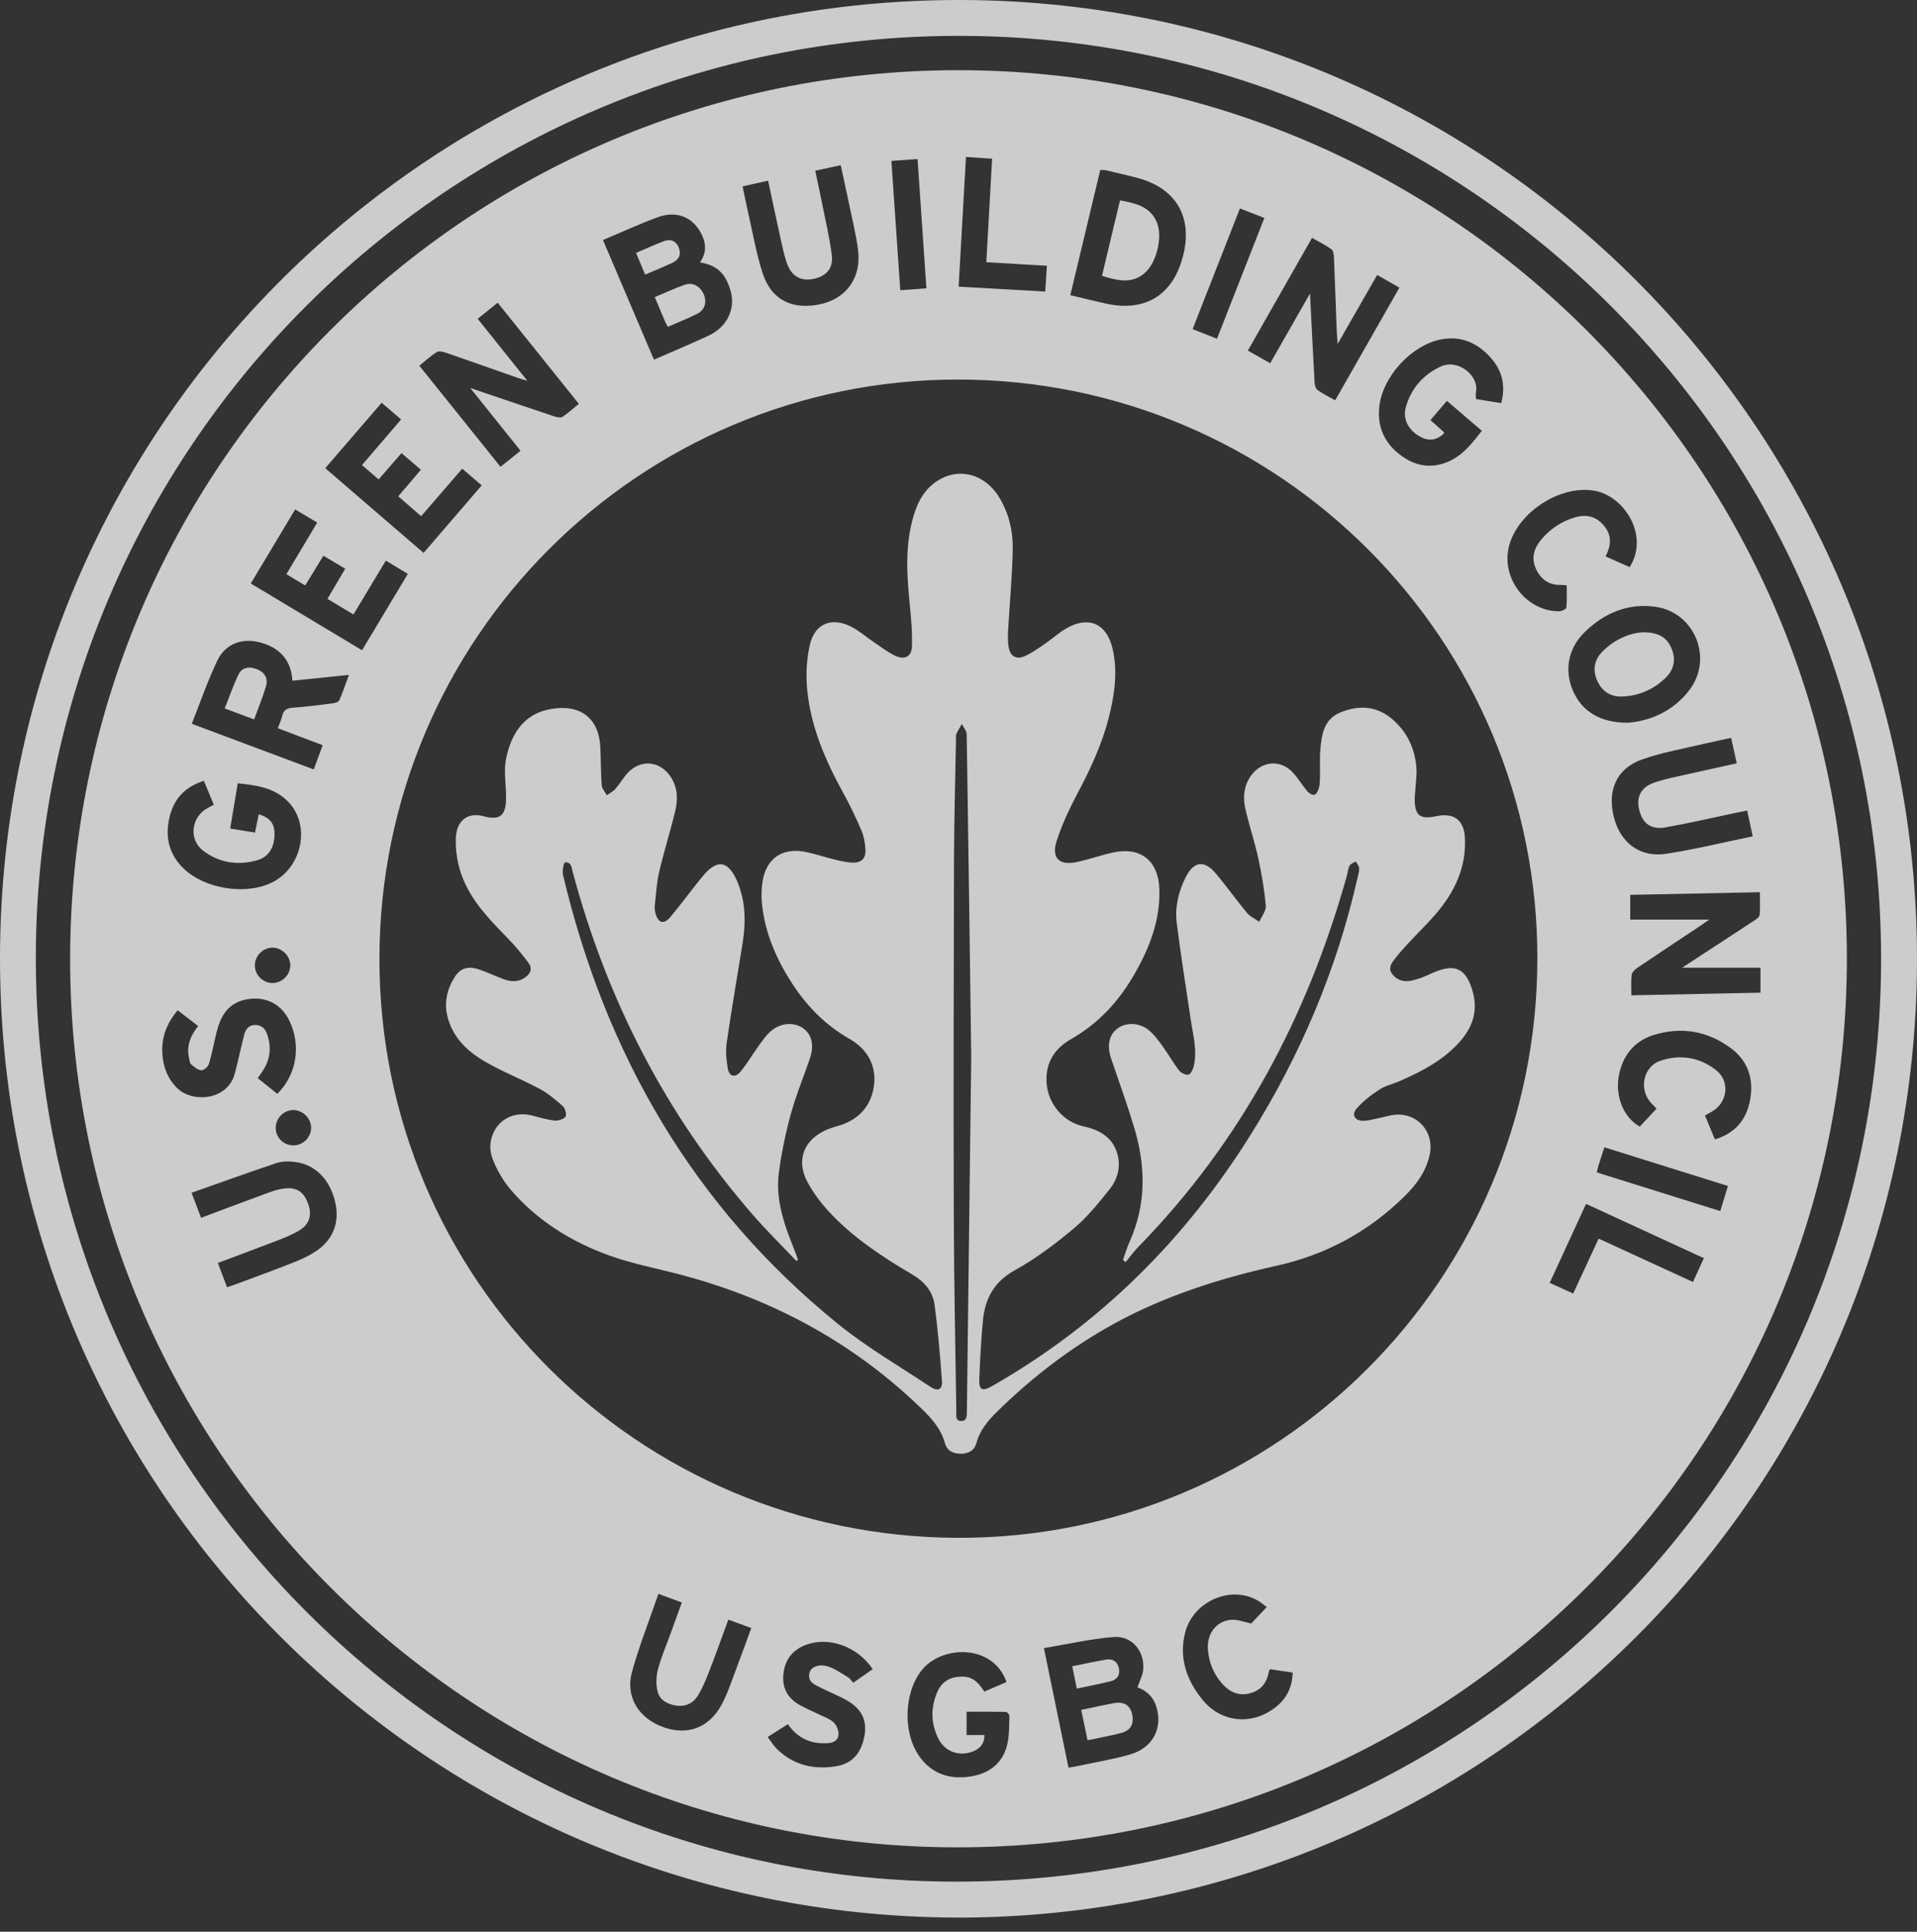 <svg width="134" height="135" viewBox="0 0 134 135" fill="none" xmlns="http://www.w3.org/2000/svg">
<rect x="0" y="0" width="134" height="135" fill="#333333" stroke="none"/>
<path d="M67.633 134.009C30.857 134.307 0.797 105.103 0.016 68.464C-0.779 31.18 28.744 0.825 65.495 0.017C103.005 -0.809 133.578 29.105 133.996 66.242C134.412 103.27 104.759 133.622 67.633 134.009ZM2.505 67.019C2.535 102.671 31.48 131.597 67.029 131.499C102.727 131.401 131.483 102.635 131.49 67.016C131.497 31.376 102.626 2.498 66.998 2.507C31.359 2.516 2.476 31.408 2.505 67.019Z" fill="white" fill-opacity="0.75"/>
<path d="M66.998 4.906C101.33 4.918 129.123 32.722 129.098 67.032C129.072 101.384 101.264 129.127 66.881 129.102C32.649 129.077 4.865 101.226 4.902 66.973C4.939 32.649 32.706 4.895 66.998 4.906ZM26.523 67C26.51 89.328 44.57 107.405 66.955 107.471C89.282 107.537 107.427 89.423 107.464 67.032C107.501 44.684 89.391 26.55 67.013 26.525C44.674 26.5 26.536 44.63 26.523 67ZM42.148 16.773C43.35 19.594 44.523 22.346 45.712 25.136C47.024 24.563 48.281 24.04 49.513 23.465C50.262 23.114 50.831 22.556 51.076 21.727C51.297 20.98 51.118 20.285 50.797 19.614C50.434 18.853 49.782 18.474 48.934 18.337C49.358 17.714 49.373 17.114 49.094 16.484C48.532 15.219 47.354 14.677 45.988 15.177C44.712 15.644 43.475 16.216 42.148 16.773ZM96.265 19.214C95.352 20.807 94.468 22.351 93.504 24.033C93.471 23.563 93.443 23.266 93.432 22.969C93.368 21.305 93.314 19.641 93.243 17.977C93.234 17.785 93.2 17.512 93.075 17.422C92.657 17.126 92.193 16.896 91.713 16.622C90.197 19.284 88.721 21.876 87.226 24.501C87.775 24.811 88.27 25.09 88.789 25.383C89.712 23.767 90.603 22.207 91.571 20.512C91.681 22.703 91.778 24.72 91.891 26.735C91.902 26.918 91.971 27.167 92.102 27.261C92.477 27.528 92.898 27.73 93.331 27.976C94.835 25.338 96.314 22.744 97.82 20.102C97.293 19.801 96.797 19.518 96.265 19.214ZM113.955 64.268C115.814 64.268 117.609 64.268 119.476 64.268C119.264 64.417 119.115 64.527 118.961 64.629C117.452 65.634 115.938 66.633 114.436 67.648C114.27 67.761 114.075 67.957 114.054 68.133C114 68.587 114.036 69.052 114.036 69.559C117.109 69.496 120.09 69.435 123.059 69.374C123.059 68.739 123.059 68.175 123.059 67.629C121.221 67.629 119.451 67.629 117.58 67.629C119.328 66.488 120.988 65.409 122.642 64.32C122.788 64.224 122.989 64.076 123.001 63.938C123.044 63.429 123.018 62.913 123.018 62.352C119.914 62.415 116.949 62.475 113.955 62.536C113.955 63.139 113.955 63.691 113.955 64.268ZM33.389 22.279C34.548 23.724 35.666 25.118 36.864 26.613C36.567 26.523 36.39 26.476 36.219 26.416C34.527 25.823 32.837 25.223 31.141 24.64C30.949 24.575 30.668 24.516 30.526 24.606C30.107 24.872 29.737 25.215 29.312 25.557C31.217 27.93 33.086 30.256 34.987 32.624C35.478 32.23 35.924 31.872 36.386 31.501C35.223 30.049 34.096 28.643 32.871 27.115C33.195 27.224 33.367 27.282 33.538 27.341C35.272 27.928 37.004 28.519 38.741 29.096C38.921 29.155 39.183 29.216 39.312 29.132C39.712 28.872 40.066 28.543 40.462 28.221C38.552 25.842 36.683 23.514 34.79 21.157C34.311 21.54 33.877 21.888 33.389 22.279ZM19.418 50.892C19.54 50.56 19.664 50.304 19.725 50.035C19.82 49.622 20.052 49.488 20.468 49.459C21.399 49.393 22.327 49.272 23.254 49.155C23.419 49.134 23.663 49.061 23.715 48.944C23.96 48.39 24.151 47.813 24.39 47.165C23.017 47.306 21.744 47.438 20.439 47.572C20.423 47.42 20.416 47.312 20.4 47.205C20.211 45.956 19.357 45.132 17.96 44.847C16.822 44.614 15.722 45.046 15.191 46.164C14.515 47.585 14.001 49.083 13.404 50.581C16.298 51.664 19.102 52.713 21.932 53.771C22.155 53.165 22.351 52.633 22.555 52.078C21.481 51.672 20.471 51.29 19.418 50.892ZM74.689 123.534C75.01 123.476 75.265 123.437 75.518 123.382C76.686 123.131 77.873 122.94 79.016 122.604C80.609 122.135 81.309 120.733 80.812 119.22C80.588 118.537 80.086 118.124 79.512 117.922C79.667 117.462 79.874 117.086 79.91 116.695C80.032 115.391 79.121 114.295 77.822 114.403C76.215 114.537 74.629 114.904 72.971 115.18C73.553 118.013 74.112 120.732 74.689 123.534ZM74.816 20.628C75.689 20.835 76.483 21.034 77.282 21.212C80.021 21.823 81.953 20.656 82.675 17.966C83.423 15.177 82.218 13.12 79.419 12.41C78.732 12.236 78.043 12.069 77.353 11.908C77.217 11.876 77.072 11.885 76.911 11.874C76.212 14.794 75.523 17.674 74.816 20.628ZM113.793 50.51C115.319 50.384 116.954 49.736 118.108 48.199C119.774 45.98 118.439 42.771 115.698 42.403C113.766 42.143 112.13 42.853 110.765 44.181C109.613 45.302 109.337 46.836 109.945 48.258C110.562 49.696 111.831 50.514 113.793 50.51ZM104.937 28.172C105.257 26.947 105.011 25.907 104.207 25.005C103.271 23.953 102.113 23.442 100.698 23.725C98.707 24.124 96.737 26.221 96.437 28.252C96.226 29.683 96.689 30.872 97.841 31.764C98.844 32.542 99.953 32.781 101.157 32.295C102.222 31.866 102.89 30.994 103.581 30.107C102.752 29.396 101.963 28.719 101.14 28.013C100.737 28.485 100.369 28.915 99.989 29.36C100.342 29.676 100.646 29.948 100.953 30.222C100.908 30.289 100.888 30.346 100.847 30.378C100.312 30.804 99.784 30.832 99.185 30.47C98.433 30.016 98.047 29.27 98.264 28.481C98.624 27.167 99.454 26.205 100.685 25.625C101.928 25.038 103.397 26.275 103.174 27.378C103.143 27.534 103.17 27.702 103.17 27.888C103.761 27.983 104.311 28.071 104.937 28.172ZM18.085 56.901C18.887 57.165 19.172 57.53 19.189 58.253C19.209 59.148 18.808 59.873 18.023 60.105C16.657 60.508 15.334 60.315 14.195 59.446C13.158 58.655 13.372 57.057 14.536 56.459C14.663 56.393 14.787 56.321 14.943 56.235C14.705 55.663 14.48 55.121 14.25 54.57C12.892 54.998 12.121 55.871 11.832 57.187C11.531 58.554 11.836 59.747 12.861 60.721C14.313 62.101 17.082 62.555 18.905 61.725C21.155 60.701 21.779 57.59 20.058 55.944C19.105 55.034 17.892 54.872 16.619 54.742C16.44 55.814 16.269 56.835 16.09 57.902C16.703 58.003 17.246 58.092 17.826 58.187C17.918 57.728 17.999 57.33 18.085 56.901ZM22.736 32.72C25.053 34.715 27.315 36.663 29.61 38.639C30.98 37.047 32.314 35.497 33.671 33.921C33.195 33.513 32.763 33.142 32.311 32.754C31.327 33.892 30.392 34.972 29.439 36.075C28.878 35.589 28.375 35.152 27.838 34.685C28.38 34.05 28.893 33.448 29.421 32.83C28.944 32.421 28.523 32.06 28.065 31.667C27.522 32.291 27.012 32.878 26.467 33.505C26.061 33.155 25.691 32.835 25.303 32.5C26.235 31.414 27.122 30.382 28.039 29.313C27.578 28.918 27.144 28.545 26.678 28.145C25.352 29.684 24.061 31.182 22.736 32.72ZM20.019 40.128C20.752 38.9 21.455 37.723 22.174 36.519C21.629 36.195 21.154 35.912 20.633 35.602C19.585 37.349 18.565 39.05 17.53 40.777C20.158 42.353 22.715 43.886 25.308 45.442C26.387 43.643 27.439 41.888 28.508 40.106C27.974 39.784 27.487 39.49 26.97 39.179C26.198 40.464 25.463 41.687 24.708 42.942C24.059 42.552 23.477 42.203 22.889 41.85C23.324 41.114 23.719 40.445 24.131 39.747C23.598 39.429 23.111 39.138 22.605 38.836C22.16 39.563 21.756 40.224 21.333 40.915C20.88 40.644 20.483 40.406 20.019 40.128ZM15.867 89.952C16.06 89.891 16.219 89.849 16.372 89.791C17.77 89.269 19.173 88.76 20.561 88.211C21.096 88 21.628 87.749 22.104 87.429C23.304 86.622 23.753 85.403 23.431 84.013C23.062 82.425 22.038 81.378 20.612 81.203C20.194 81.151 19.729 81.148 19.337 81.278C17.361 81.938 15.403 82.648 13.39 83.358C13.632 83.994 13.839 84.539 14.056 85.106C15.652 84.509 17.187 83.928 18.727 83.365C19.093 83.231 19.473 83.108 19.857 83.06C20.732 82.95 21.234 83.286 21.534 84.111C21.823 84.906 21.646 85.554 20.909 85.998C20.387 86.312 19.803 86.532 19.231 86.754C17.912 87.266 16.584 87.753 15.229 88.262C15.449 88.844 15.651 89.38 15.867 89.952ZM56.987 11.931C57.131 12.613 57.27 13.248 57.397 13.886C57.655 15.185 57.967 16.478 58.14 17.789C58.266 18.745 57.777 19.296 56.885 19.486C56.012 19.671 55.353 19.338 55.026 18.448C54.808 17.856 54.687 17.227 54.549 16.609C54.258 15.301 53.984 13.99 53.691 12.628C53.07 12.766 52.502 12.892 51.909 13.024C52.048 13.686 52.161 14.272 52.295 14.854C52.621 16.272 52.86 17.719 53.311 19.097C53.896 20.884 55.242 21.603 57.072 21.313C59.071 20.997 60.223 19.491 59.982 17.485C59.919 16.967 59.818 16.452 59.711 15.941C59.406 14.485 59.089 13.031 58.769 11.545C58.149 11.68 57.59 11.801 56.987 11.931ZM122.128 56.643C121.769 56.717 121.479 56.775 121.189 56.836C119.6 57.169 118.018 57.54 116.421 57.823C115.45 57.995 114.865 57.58 114.616 56.725C114.333 55.751 114.656 55.031 115.649 54.686C116.403 54.424 117.2 54.282 117.981 54.103C119.102 53.846 120.226 53.605 121.401 53.345C121.264 52.725 121.141 52.17 121.008 51.569C120.369 51.706 119.786 51.818 119.21 51.957C117.725 52.315 116.202 52.571 114.769 53.08C112.989 53.713 112.335 55.244 112.815 57.122C113.273 58.913 114.65 59.95 116.481 59.666C118.485 59.355 120.463 58.871 122.517 58.45C122.383 57.826 122.263 57.269 122.128 56.643ZM12.421 70.602C11.634 71.538 11.254 72.556 11.355 73.733C11.429 74.594 11.716 75.362 12.336 75.999C13.428 77.12 15.909 76.9 16.407 75.044C16.653 74.125 16.839 73.19 17.082 72.27C17.177 71.909 17.409 71.635 17.835 71.631C18.273 71.627 18.53 71.881 18.666 72.262C18.997 73.187 18.888 74.064 18.34 74.883C18.24 75.033 18.134 75.18 18.017 75.347C18.497 75.732 18.944 76.09 19.385 76.443C20.746 75.095 21.064 73.054 20.22 71.318C19.642 70.129 18.512 69.588 17.192 69.85C15.943 70.099 15.424 71.002 15.144 72.115C14.957 72.856 14.828 73.614 14.608 74.345C14.549 74.543 14.245 74.811 14.072 74.798C13.821 74.779 13.568 74.556 13.355 74.374C13.26 74.292 13.252 74.101 13.218 73.957C13.016 73.108 13.313 72.383 13.85 71.706C13.354 71.323 12.9 70.972 12.421 70.602ZM70.357 117.548C69.414 114.856 65.783 114.952 64.391 116.772C63.134 118.417 63.101 121.297 64.396 122.92C65.31 124.066 66.547 124.37 67.922 124.135C69.184 123.919 70.098 123.198 70.406 121.922C70.561 121.279 70.533 120.59 70.559 119.921C70.563 119.826 70.403 119.64 70.316 119.638C69.39 119.618 68.462 119.626 67.565 119.626C67.565 120.241 67.565 120.733 67.565 121.255C68.015 121.255 68.404 121.255 68.811 121.255C68.818 121.819 68.55 122.163 68.084 122.368C67.115 122.794 66.06 122.451 65.591 121.503C65.066 120.442 65.045 119.335 65.517 118.248C65.852 117.476 66.472 117.155 67.315 117.172C68.047 117.187 68.445 117.658 68.805 118.218C69.344 117.986 69.853 117.766 70.357 117.548ZM61.004 116.65C59.942 115.061 57.942 114.353 56.336 114.951C55.411 115.296 54.883 115.966 54.765 116.949C54.647 117.93 55.038 118.666 55.885 119.147C56.321 119.396 56.791 119.585 57.242 119.808C57.592 119.982 57.99 120.11 58.267 120.366C58.474 120.559 58.624 120.926 58.616 121.21C58.605 121.604 58.268 121.8 57.868 121.82C57.737 121.827 57.606 121.83 57.476 121.827C56.454 121.8 55.659 121.339 55.072 120.493C54.588 120.801 54.152 121.078 53.66 121.392C53.903 121.709 54.076 122 54.31 122.229C55.47 123.366 56.897 123.687 58.447 123.435C59.585 123.249 60.215 122.503 60.429 121.294C60.613 120.254 60.247 119.446 59.242 118.859C58.649 118.513 57.998 118.265 57.384 117.952C56.961 117.736 56.433 117.566 56.584 116.912C56.679 116.499 57.221 116.261 57.874 116.463C58.372 116.617 58.82 116.944 59.277 117.216C59.413 117.297 59.505 117.451 59.642 117.599C60.101 117.279 60.539 116.974 61.004 116.65ZM50.911 113.187C50.451 114.435 50.029 115.629 49.571 116.808C49.342 117.396 49.097 117.991 48.764 118.523C48.439 119.044 47.896 119.295 47.262 119.197C46.653 119.103 46.105 118.81 45.962 118.193C45.849 117.709 45.863 117.147 45.991 116.665C46.214 115.819 46.568 115.008 46.867 114.183C47.126 113.468 47.386 112.752 47.661 111.992C47.105 111.786 46.606 111.601 46.024 111.386C45.384 113.248 44.681 115.022 44.174 116.85C43.727 118.465 44.538 119.899 46.04 120.57C47.859 121.382 49.536 120.854 50.467 119.084C50.908 118.246 51.194 117.326 51.534 116.437C51.867 115.568 52.179 114.692 52.515 113.778C51.963 113.575 51.463 113.39 50.911 113.187ZM119.873 79.63C121.325 79.18 122.094 78.222 122.338 76.841C122.594 75.397 122.189 74.146 120.999 73.259C119.382 72.055 117.557 71.736 115.631 72.319C114.34 72.709 113.523 73.624 113.204 74.954C112.838 76.476 113.423 78.061 114.621 78.731C115.006 78.32 115.396 77.904 115.795 77.478C115.618 77.294 115.485 77.164 115.364 77.025C114.552 76.091 114.883 74.53 116.054 74.134C117.448 73.662 118.816 73.882 119.973 74.802C120.968 75.593 120.744 77.113 119.619 77.708C119.476 77.784 119.337 77.868 119.18 77.958C119.415 78.523 119.634 79.054 119.873 79.63ZM113.914 39.634C115.3 37.443 113.567 34.752 111.583 34.321C109.2 33.804 106.12 35.726 105.483 38.159C104.897 40.394 106.69 42.735 108.993 42.719C109.167 42.718 109.478 42.567 109.489 42.462C109.542 41.953 109.513 41.436 109.513 40.907C109.311 40.893 109.219 40.879 109.128 40.881C108.279 40.906 107.703 40.491 107.36 39.746C107.014 38.994 107.231 38.316 107.728 37.717C108.339 36.981 109.114 36.463 110.024 36.175C110.938 35.885 111.643 36.123 112.174 36.808C112.69 37.475 112.602 38.159 112.232 38.886C112.809 39.143 113.349 39.383 113.914 39.634ZM88.773 116.652C88.728 116.752 88.694 116.799 88.685 116.851C88.539 117.675 88.074 118.2 87.245 118.365C86.433 118.527 85.83 118.148 85.339 117.558C84.797 116.908 84.509 116.141 84.436 115.304C84.339 114.189 85.009 113.284 86.064 113.199C86.498 113.163 86.951 113.356 87.46 113.459C87.773 113.128 88.142 112.738 88.545 112.312C88.337 112.155 88.184 112.021 88.014 111.914C86.129 110.726 83.41 111.857 82.84 114.104C82.397 115.85 82.938 117.401 84.029 118.757C85.348 120.397 87.514 120.609 89.171 119.305C89.942 118.698 90.336 117.897 90.356 116.888C89.801 116.805 89.306 116.731 88.773 116.652ZM67.523 10.965C67.35 14.019 67.181 16.998 67.009 20.033C69.054 20.148 71.039 20.259 73.064 20.373C73.104 19.745 73.14 19.18 73.179 18.573C71.73 18.487 70.355 18.406 68.945 18.323C69.082 15.88 69.215 13.501 69.349 11.094C68.727 11.05 68.171 11.011 67.523 10.965ZM111.747 86.561C113.959 87.578 116.136 88.579 118.34 89.592C118.609 89.004 118.847 88.484 119.102 87.927C116.336 86.653 113.615 85.4 110.867 84.133C110.001 86.014 109.17 87.819 108.325 89.653C108.907 89.917 109.425 90.152 109.967 90.398C110.574 89.09 111.154 87.839 111.747 86.561ZM64.756 20.151C64.548 17.102 64.344 14.129 64.138 11.114C63.494 11.159 62.926 11.2 62.309 11.244C62.518 14.285 62.723 17.271 62.93 20.285C63.582 20.237 64.135 20.197 64.756 20.151ZM85.069 23.674C86.185 20.829 87.273 18.054 88.38 15.233C87.785 15.001 87.243 14.788 86.673 14.566C85.559 17.408 84.471 20.182 83.365 23C83.947 23.23 84.48 23.44 85.069 23.674ZM111.615 81.934C114.498 82.836 117.353 83.729 120.248 84.635C120.436 84.023 120.603 83.476 120.786 82.882C117.891 81.977 115.035 81.083 112.146 80.179C111.993 80.654 111.86 81.059 111.733 81.466C111.69 81.604 111.662 81.746 111.615 81.934ZM17.814 67.44C17.801 68.118 18.359 68.691 19.038 68.699C19.709 68.707 20.294 68.13 20.292 67.463C20.29 66.824 19.731 66.25 19.088 66.227C18.419 66.204 17.827 66.767 17.814 67.44ZM20.487 80.044C21.168 80.056 21.741 79.501 21.748 78.821C21.756 78.164 21.162 77.573 20.496 77.576C19.848 77.579 19.294 78.126 19.274 78.785C19.252 79.47 19.794 80.032 20.487 80.044Z" fill="white" fill-opacity="0.75"/>
<path d="M55.667 88.122C54.631 87.027 53.552 85.97 52.566 84.832C46.523 77.858 42.425 69.857 40.039 60.959C39.957 60.654 39.945 60.212 39.494 60.274C39.404 60.286 39.29 60.864 39.356 61.142C42.331 73.708 48.487 84.349 58.587 92.533C60.597 94.162 62.864 95.475 65.027 96.912C65.566 97.27 65.886 97.118 65.842 96.498C65.716 94.731 65.562 92.963 65.331 91.206C65.206 90.257 64.624 89.572 63.768 89.069C61.75 87.882 59.788 86.595 58.153 84.9C57.487 84.209 56.871 83.421 56.426 82.576C55.613 81.032 56.224 79.595 57.841 78.929C58.048 78.844 58.262 78.772 58.478 78.714C59.971 78.317 60.877 77.346 61.086 75.911C61.283 74.548 60.696 73.351 59.372 72.597C57.74 71.668 56.461 70.384 55.438 68.832C54.313 67.126 53.497 65.29 53.269 63.24C53.209 62.708 53.218 62.152 53.3 61.623C53.556 59.982 54.686 59.209 56.327 59.539C57.021 59.679 57.695 59.915 58.384 60.082C58.781 60.178 59.188 60.27 59.593 60.284C60.222 60.304 60.536 59.987 60.495 59.349C60.467 58.909 60.389 58.447 60.217 58.045C59.836 57.153 59.417 56.273 58.95 55.424C57.703 53.164 56.681 50.816 56.426 48.228C56.323 47.187 56.376 46.084 56.609 45.067C56.952 43.57 58.136 43.099 59.506 43.8C60.066 44.086 60.55 44.517 61.076 44.871C61.571 45.204 62.05 45.575 62.584 45.831C63.219 46.137 63.72 45.889 63.745 45.197C63.78 44.197 63.686 43.188 63.588 42.19C63.383 40.114 63.255 38.045 63.871 36.012C64.188 34.963 64.715 34.051 65.707 33.493C67.176 32.667 68.902 33.194 69.85 34.765C70.516 35.867 70.814 37.101 70.792 38.358C70.76 40.26 70.573 42.16 70.467 44.061C70.445 44.451 70.443 44.852 70.507 45.235C70.613 45.857 71.037 46.114 71.615 45.861C72.106 45.647 72.553 45.325 72.999 45.022C73.524 44.664 73.998 44.224 74.545 43.91C76.093 43.02 77.35 43.57 77.764 45.309C78.151 46.937 77.909 48.547 77.507 50.136C77.032 52.014 76.219 53.752 75.313 55.459C74.748 56.526 74.225 57.635 73.859 58.781C73.479 59.967 74.046 60.506 75.268 60.245C76.125 60.062 76.956 59.76 77.813 59.575C79.724 59.162 80.964 60.145 81.038 62.099C81.122 64.293 80.353 66.246 79.287 68.099C78.205 69.979 76.784 71.53 74.87 72.617C73.598 73.34 72.984 74.466 73.188 75.949C73.349 77.116 74.268 78.403 75.773 78.725C76.963 78.979 77.942 79.599 78.169 80.936C78.305 81.736 78.054 82.497 77.573 83.099C76.796 84.072 75.999 85.064 75.052 85.859C73.766 86.935 72.402 87.96 70.94 88.77C69.484 89.576 68.855 90.751 68.707 92.281C68.576 93.638 68.51 95.004 68.453 96.367C68.421 97.153 68.651 97.264 69.349 96.866C76.886 92.562 82.845 86.627 87.429 79.291C90.923 73.699 93.466 67.703 94.912 61.257C94.957 61.056 95.024 60.847 95.003 60.651C94.986 60.494 94.85 60.35 94.766 60.2C94.618 60.298 94.408 60.362 94.334 60.499C94.223 60.706 94.213 60.966 94.147 61.2C91.403 71.026 86.755 79.784 79.584 87.125C79.258 87.458 78.983 87.842 78.685 88.202C78.622 88.151 78.559 88.101 78.497 88.05C78.648 87.628 78.773 87.194 78.956 86.786C80.13 84.181 80.091 81.519 79.293 78.841C78.856 77.374 78.331 75.934 77.845 74.481C77.78 74.287 77.703 74.095 77.642 73.899C77.368 73.019 77.543 72.29 78.126 71.867C78.707 71.445 79.611 71.447 80.274 71.972C80.658 72.276 80.961 72.697 81.255 73.099C81.661 73.656 81.999 74.263 82.419 74.809C82.553 74.984 82.87 75.136 83.072 75.103C83.222 75.079 83.382 74.756 83.435 74.541C83.708 73.433 83.398 72.352 83.236 71.265C82.9 69.01 82.536 66.759 82.255 64.498C82.117 63.386 82.38 62.296 82.888 61.291C83.442 60.193 84.175 60.089 84.97 61.024C85.731 61.921 86.409 62.89 87.163 63.795C87.383 64.059 87.734 64.215 88.025 64.42C88.186 64.045 88.51 63.655 88.479 63.297C88.381 62.186 88.194 61.077 87.956 59.986C87.701 58.82 87.317 57.683 87.051 56.519C86.868 55.716 86.939 54.919 87.445 54.211C88.194 53.165 89.519 53.054 90.385 54.003C90.749 54.401 91.027 54.877 91.376 55.291C91.492 55.428 91.735 55.582 91.871 55.546C92.013 55.508 92.141 55.261 92.191 55.083C92.258 54.835 92.261 54.566 92.267 54.305C92.281 53.651 92.239 52.992 92.296 52.342C92.389 51.299 92.563 50.248 93.694 49.788C94.934 49.283 96.164 49.309 97.241 50.192C98.317 51.075 98.897 52.255 99.007 53.639C99.047 54.137 98.968 54.645 98.939 55.149C98.927 55.373 98.89 55.596 98.889 55.819C98.885 56.992 99.253 57.286 100.403 57.039C101.614 56.778 102.333 57.301 102.398 58.542C102.507 60.626 101.67 62.367 100.341 63.9C99.753 64.577 99.107 65.204 98.496 65.862C98.165 66.218 97.835 66.577 97.538 66.96C97.302 67.267 97.011 67.62 97.285 68.023C97.564 68.434 98.006 68.623 98.508 68.557C98.801 68.518 99.09 68.421 99.371 68.322C99.652 68.222 99.92 68.087 100.195 67.969C101.709 67.318 102.462 67.665 102.929 69.243C103.319 70.561 102.98 71.718 102.099 72.734C100.954 74.056 99.448 74.843 97.883 75.535C97.405 75.746 96.869 75.858 96.438 76.137C95.854 76.514 95.278 76.951 94.828 77.473C94.441 77.922 94.717 78.343 95.327 78.328C95.64 78.321 95.952 78.228 96.262 78.166C96.701 78.079 97.135 77.935 97.577 77.902C99.103 77.789 100.243 79.111 99.952 80.622C99.719 81.834 99.016 82.779 98.169 83.612C95.657 86.085 92.681 87.692 89.225 88.46C85.272 89.338 81.412 90.565 77.858 92.516C74.854 94.166 72.131 96.26 69.678 98.676C69.049 99.295 68.489 99.963 68.249 100.853C68.111 101.365 67.712 101.585 67.185 101.595C66.635 101.605 66.196 101.383 66.053 100.859C65.738 99.71 64.933 98.931 64.119 98.16C59.331 93.619 53.683 90.654 47.314 89.013C45.742 88.608 44.134 88.295 42.612 87.748C39.976 86.801 37.617 85.347 35.76 83.216C35.196 82.569 34.733 81.778 34.427 80.975C33.82 79.38 35.099 77.424 37.219 77.967C37.725 78.097 38.232 78.253 38.748 78.307C39.006 78.334 39.379 78.23 39.524 78.046C39.626 77.917 39.514 77.459 39.35 77.312C38.845 76.858 38.307 76.411 37.712 76.091C36.447 75.413 35.096 74.89 33.861 74.166C32.653 73.458 31.643 72.494 31.28 71.05C31.027 70.048 31.249 69.116 31.794 68.264C32.18 67.661 32.717 67.494 33.464 67.743C34.048 67.938 34.606 68.207 35.183 68.422C35.692 68.612 36.2 68.654 36.686 68.325C37.098 68.046 37.235 67.683 36.933 67.279C36.521 66.726 36.084 66.186 35.605 65.691C34.485 64.535 33.34 63.403 32.604 61.94C32.072 60.882 31.825 59.761 31.864 58.581C31.904 57.37 32.67 56.727 33.826 57.048C35.068 57.393 35.386 56.847 35.376 55.687C35.368 54.795 35.204 53.872 35.377 53.017C35.698 51.431 36.493 50.037 38.189 49.62C40.192 49.128 41.859 49.876 41.965 52.248C42.004 53.126 41.995 54.006 42.061 54.882C42.079 55.121 42.292 55.345 42.416 55.576C42.617 55.433 42.853 55.321 43.011 55.14C43.317 54.789 43.551 54.373 43.864 54.03C44.783 53.023 46.164 53.169 46.902 54.322C47.395 55.092 47.387 55.928 47.182 56.76C46.838 58.155 46.405 59.529 46.078 60.928C45.901 61.688 45.86 62.48 45.773 63.259C45.752 63.441 45.768 63.638 45.816 63.815C46.008 64.522 46.4 64.637 46.866 64.079C47.633 63.16 48.337 62.19 49.094 61.264C50.133 59.992 50.93 60.128 51.56 61.662C52.135 63.06 52.136 64.505 51.901 65.967C51.53 68.273 51.13 70.576 50.795 72.888C50.712 73.465 50.773 74.082 50.871 74.664C50.966 75.225 51.376 75.346 51.743 74.915C52.212 74.365 52.569 73.722 52.997 73.135C53.281 72.747 53.556 72.33 53.921 72.029C54.624 71.451 55.544 71.426 56.16 71.875C56.748 72.305 56.924 73.057 56.615 73.963C56.176 75.254 55.647 76.519 55.287 77.831C54.918 79.176 54.629 80.555 54.445 81.937C54.198 83.791 54.793 85.522 55.477 87.217C55.586 87.489 55.681 87.767 55.782 88.042C55.744 88.069 55.706 88.095 55.667 88.122ZM67.89 73.846C67.799 67.069 67.697 59.193 67.573 51.318C67.57 51.076 67.353 50.838 67.236 50.598C67.104 50.831 66.951 51.056 66.849 51.301C66.794 51.431 66.825 51.597 66.823 51.746C66.774 54.553 66.693 57.358 66.685 60.164C66.662 68.415 66.647 76.666 66.671 84.917C66.684 89.482 66.781 94.046 66.847 98.611C66.852 98.888 66.756 99.312 67.191 99.308C67.628 99.305 67.575 98.889 67.586 98.574C67.587 98.556 67.587 98.537 67.587 98.518C67.684 90.661 67.78 82.803 67.89 73.846Z" fill="white" fill-opacity="0.75"/>
<path d="M46.687 22.839C46.603 22.687 46.542 22.596 46.5 22.497C46.26 21.936 46.025 21.373 45.77 20.765C46.49 20.463 47.165 20.149 47.863 19.899C48.407 19.704 48.934 19.994 49.184 20.546C49.432 21.093 49.276 21.66 48.737 21.93C48.075 22.26 47.383 22.533 46.687 22.839Z" fill="white" fill-opacity="0.75"/>
<path d="M45.096 19.19C44.872 18.657 44.672 18.182 44.459 17.674C45.135 17.387 45.759 17.097 46.401 16.857C46.899 16.671 47.271 16.856 47.448 17.307C47.626 17.758 47.487 18.135 47.005 18.363C46.401 18.648 45.779 18.896 45.096 19.19Z" fill="white" fill-opacity="0.75"/>
<path d="M17.764 50.277C17.076 50.021 16.436 49.782 15.707 49.511C16.032 48.696 16.306 47.891 16.674 47.13C16.912 46.636 17.439 46.545 17.989 46.779C18.527 47.008 18.76 47.406 18.582 47.998C18.354 48.758 18.048 49.496 17.764 50.277Z" fill="white" fill-opacity="0.75"/>
<path d="M75.576 119.499C76.394 119.328 77.134 119.155 77.881 119.024C78.583 118.902 79.001 119.181 79.137 119.804C79.285 120.481 79.036 120.94 78.353 121.115C77.602 121.309 76.835 121.445 76.022 121.618C75.871 120.902 75.731 120.235 75.576 119.499Z" fill="white" fill-opacity="0.75"/>
<path d="M75.27 118.007C75.157 117.456 75.061 116.985 74.951 116.447C75.764 116.285 76.543 116.11 77.329 115.981C77.805 115.904 78.127 116.138 78.217 116.624C78.305 117.098 78.054 117.392 77.626 117.498C76.869 117.686 76.1 117.83 75.27 118.007Z" fill="white" fill-opacity="0.75"/>
<path d="M77.029 19.28C77.453 17.506 77.867 15.773 78.29 14C79.392 14.213 80.444 14.431 80.888 15.601C81.275 16.619 80.83 18.378 80.021 19.078C79.094 19.879 78.084 19.595 77.029 19.28Z" fill="white" fill-opacity="0.75"/>
<path d="M114.808 44.188C115.902 44.174 116.498 44.529 116.824 45.275C117.156 46.036 117.046 46.754 116.453 47.343C115.61 48.179 114.572 48.633 113.389 48.676C112.566 48.706 111.956 48.301 111.629 47.528C111.311 46.773 111.46 46.084 112.028 45.516C112.867 44.675 113.905 44.253 114.808 44.188Z" fill="white" fill-opacity="0.75"/>
</svg>
